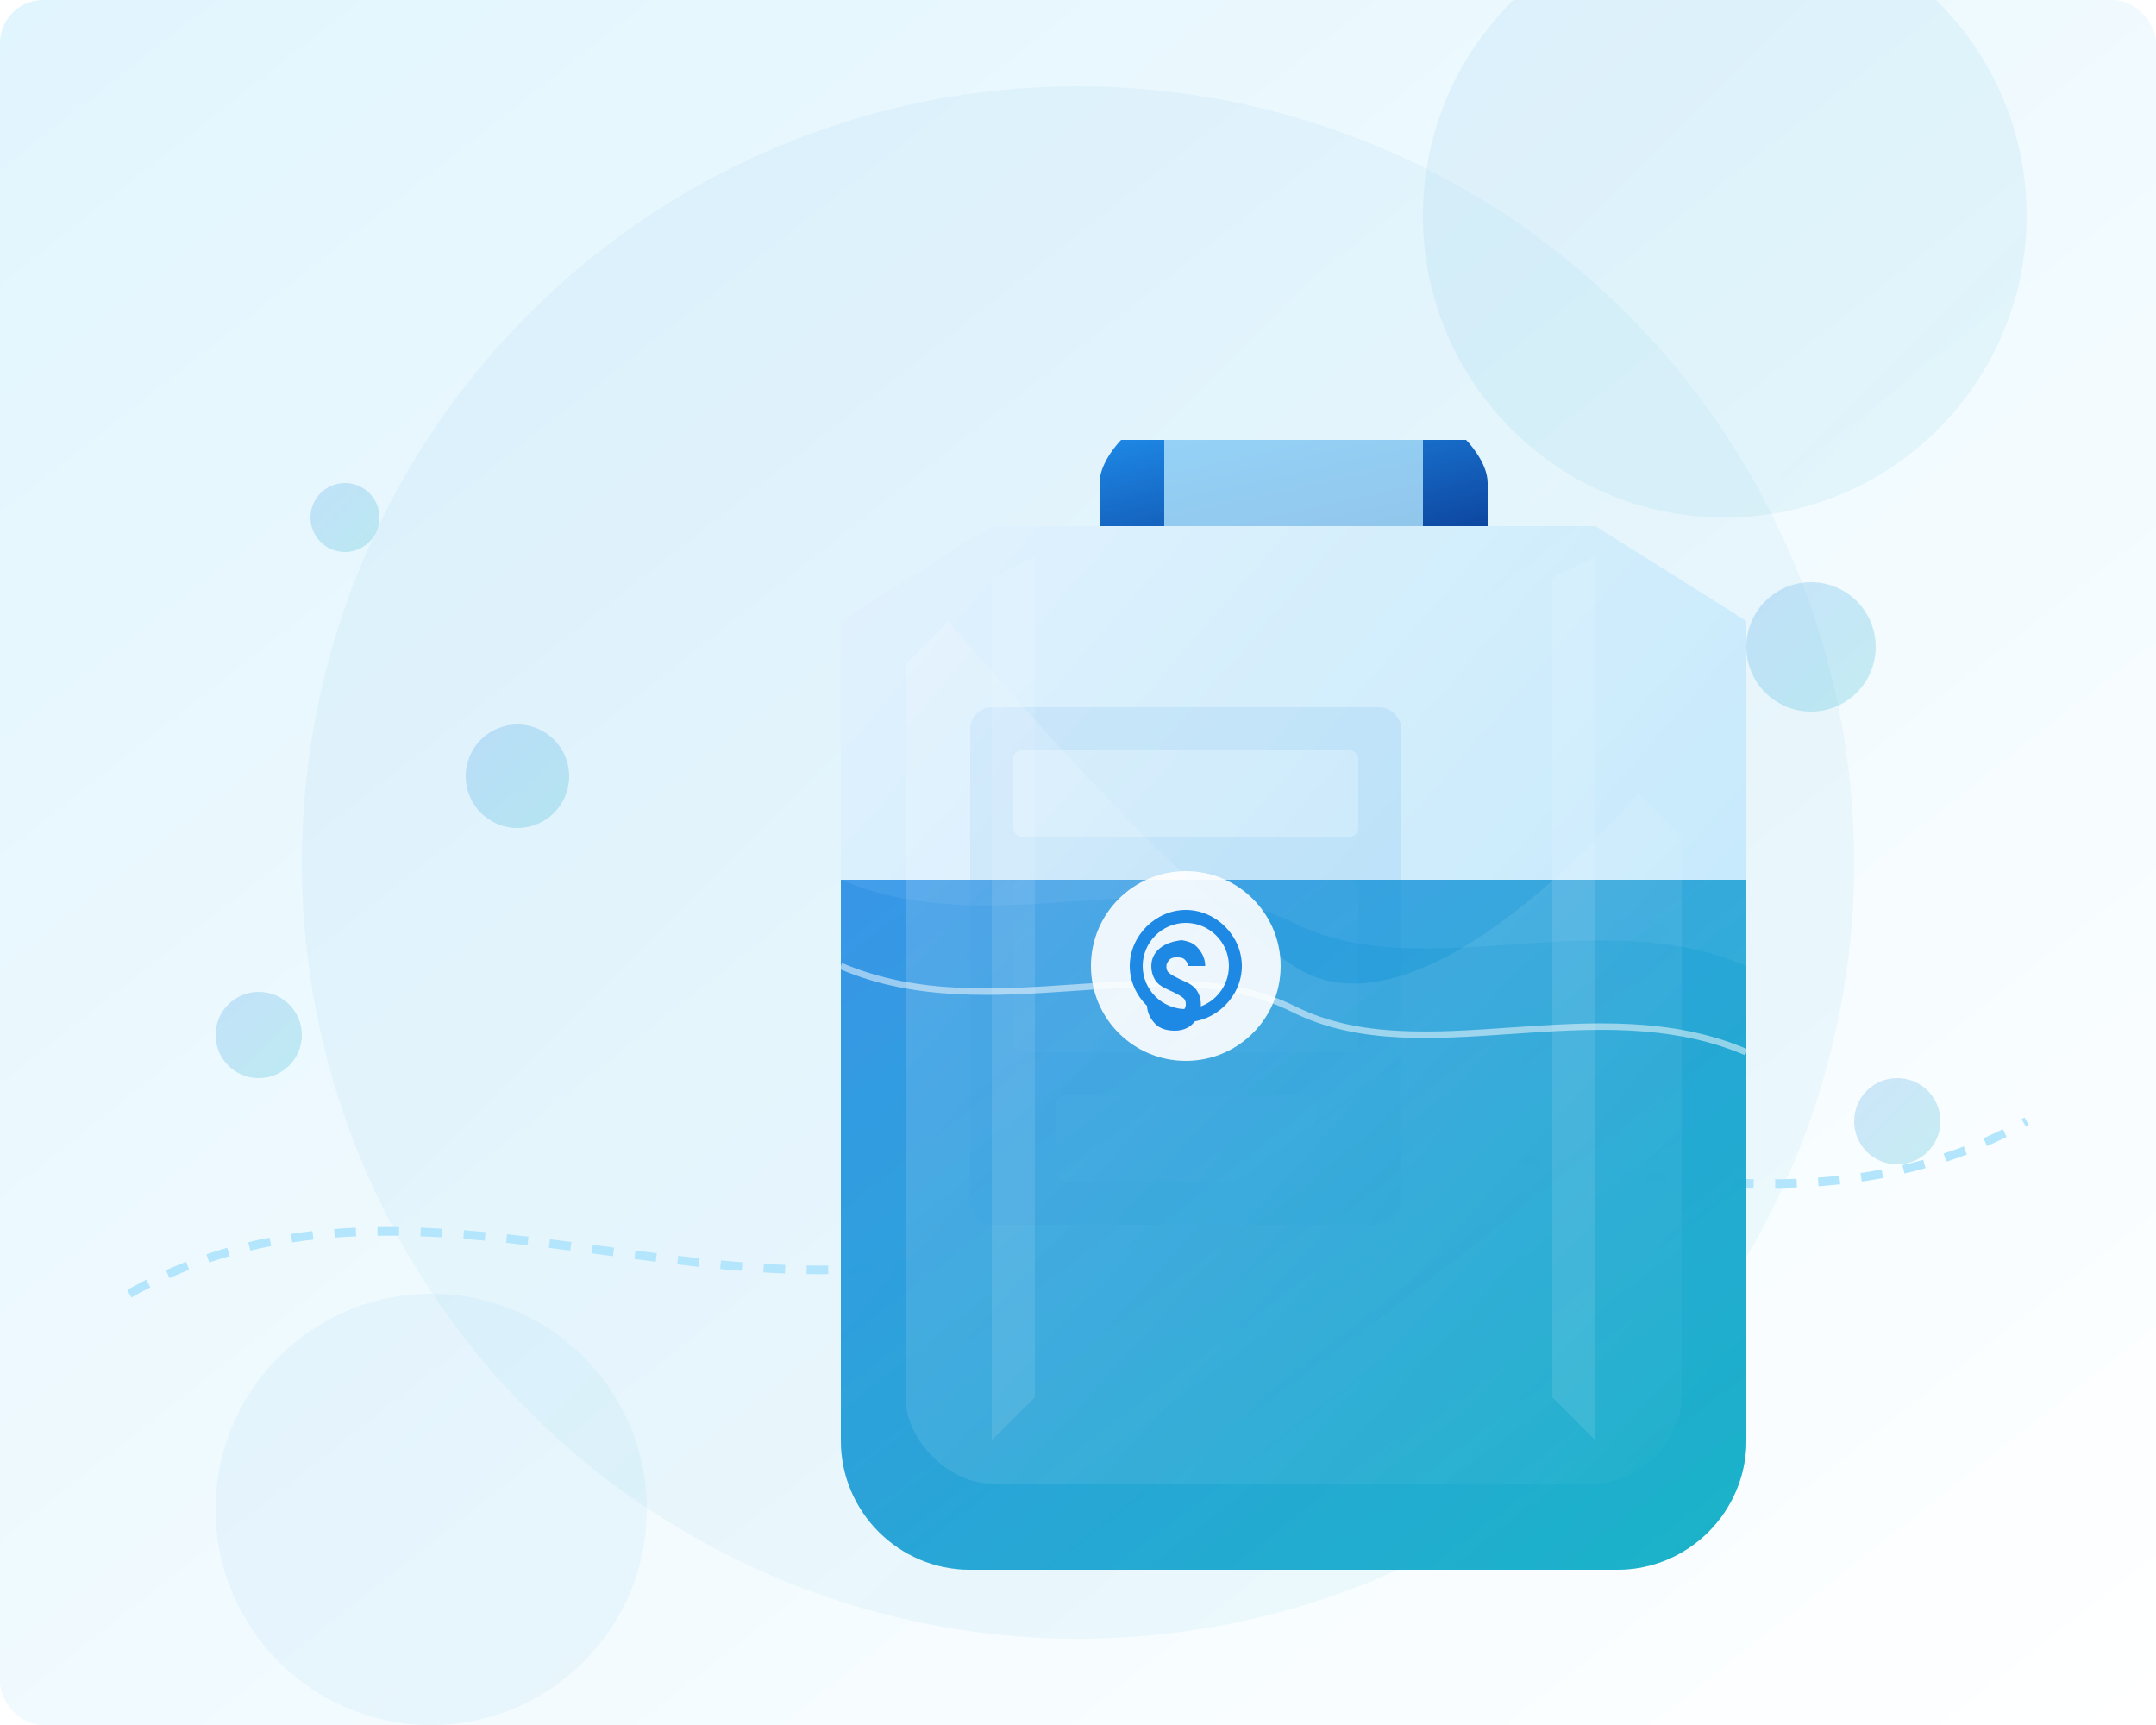 <svg xmlns="http://www.w3.org/2000/svg" width="500" height="400" viewBox="0 0 500 400">
  <defs>
    <linearGradient id="water-gradient" x1="0%" y1="0%" x2="100%" y2="100%">
      <stop offset="0%" stop-color="#1E88E5" />
      <stop offset="100%" stop-color="#00ACC1" />
    </linearGradient>
    <linearGradient id="bottle-gradient" x1="0%" y1="0%" x2="100%" y2="100%">
      <stop offset="0%" stop-color="#E3F2FD" />
      <stop offset="100%" stop-color="#B3E5FC" />
    </linearGradient>
    <linearGradient id="cap-gradient" x1="0%" y1="0%" x2="100%" y2="100%">
      <stop offset="0%" stop-color="#1E88E5" />
      <stop offset="100%" stop-color="#0D47A1" />
    </linearGradient>
    <linearGradient id="highlight-gradient" x1="0%" y1="0%" x2="100%" y2="100%">
      <stop offset="0%" stop-color="#FFFFFF" stop-opacity="0.8" />
      <stop offset="100%" stop-color="#FFFFFF" stop-opacity="0.1" />
    </linearGradient>
    <linearGradient id="bg-gradient" x1="0%" y1="0%" x2="100%" y2="100%">
      <stop offset="0%" stop-color="#E1F5FE" />
      <stop offset="100%" stop-color="#FFFFFF" />
    </linearGradient>
    <filter id="shadow" x="-20%" y="-20%" width="140%" height="140%">
      <feGaussianBlur in="SourceAlpha" stdDeviation="3" />
      <feOffset dx="0" dy="4" result="offsetblur" />
      <feComponentTransfer>
        <feFuncA type="linear" slope="0.2" />
      </feComponentTransfer>
      <feMerge>
        <feMergeNode />
        <feMergeNode in="SourceGraphic" />
      </feMerge>
    </filter>
    <clipPath id="water-clip">
      <path d="M145,140 L180,118 L320,118 L355,140 L355,330 C355,346.569 341.569,360 325,360 L175,360 C158.431,360 145,346.569 145,330 L145,140 Z" />
    </clipPath>
  </defs>
  
  <!-- Background Effects -->
  <rect x="0" y="0" width="500" height="400" fill="url(#bg-gradient)" rx="10" ry="10" />
  <circle cx="250" cy="200" r="180" fill="url(#water-gradient)" opacity="0.05" />
  <path d="M30,300 C100,260 180,320 250,280 C320,240 400,300 470,260" fill="none" stroke="#B3E5FC" stroke-width="2" stroke-dasharray="5,5" />
  
  <!-- Water Droplets Background -->
  <g opacity="0.2">
    <circle cx="80" cy="120" r="8" fill="url(#water-gradient)" />
    <circle cx="120" cy="180" r="12" fill="url(#water-gradient)" />
    <circle cx="60" cy="240" r="10" fill="url(#water-gradient)" />
    <circle cx="420" cy="150" r="15" fill="url(#water-gradient)" />
    <circle cx="380" cy="220" r="8" fill="url(#water-gradient)" />
    <circle cx="440" cy="260" r="10" fill="url(#water-gradient)" />
  </g>
  
  <!-- Water Bottle Group -->
  <g transform="translate(50, 0)" filter="url(#shadow)">
    <!-- Label -->
    <rect x="175" y="160" width="100" height="120" rx="5" ry="5" fill="#1E88E5" opacity="0.9" />
    <rect x="185" y="170" width="80" height="20" rx="2" ry="2" fill="white" opacity="0.8" />
    <rect x="185" y="200" width="80" height="40" rx="2" ry="2" fill="white" opacity="0.8" />
    <rect x="195" y="250" width="60" height="20" rx="2" ry="2" fill="white" opacity="0.6" />
    
    <!-- Bottle Body -->
    <path d="M145,140 L180,118 L320,118 L355,140 L355,330 C355,346.569 341.569,360 325,360 L175,360 C158.431,360 145,346.569 145,330 L145,140 Z" fill="url(#bottle-gradient)" opacity="0.9" />
    
    <!-- Bottle Cap -->
    <path d="M210,98 L290,98 C290,98 295,103 295,108 L295,118 L205,118 L205,108 C205,103 210,98 210,98 Z" fill="url(#cap-gradient)" />
    
    <!-- Bottle Neck -->
    <path d="M220,118 L280,118 L280,98 L220,98 Z" fill="#B3E5FC" opacity="0.8" />
    
    <!-- Water Level -->
    <g clip-path="url(#water-clip)">
      <rect x="145" y="200" width="210" height="160" fill="url(#water-gradient)" opacity="0.8" />
      <path d="M145,200 C180,215 220,195 250,210 C280,225 320,205 355,220 L355,360 L145,360 Z" fill="url(#water-gradient)" opacity="0.3" />
      <path d="M145,220 C180,235 220,215 250,230 C280,245 320,225 355,240" fill="none" stroke="white" stroke-width="1.5" opacity="0.5" />
    </g>
    
    <!-- Bottle Highlights -->
    <path d="M160,150 L170,140 C170,140 220,200 250,220 C280,240 330,180 330,180 L340,190 L340,320 C340,330 330,340 320,340 L180,340 C170,340 160,330 160,320 Z" fill="url(#highlight-gradient)" opacity="0.2" />
    <path d="M180,130 L190,125 L190,320 L180,330 Z" fill="white" opacity="0.1" />
    <path d="M320,125 L310,130 L310,320 L320,330 Z" fill="white" opacity="0.1" />
    
    <!-- Brand Logo (Simplified) -->
    <circle cx="225" cy="220" r="22" fill="white" opacity="0.9" />
    <path d="M225,207 C218,207 212,213 212,220 C212,227 218,233 225,233 C232,233 238,227 238,220 C238,213 232,207 225,207 Z M225,230 C219.5,230 215,225.5 215,220 C215,214.5 219.5,210 225,210 C230.5,210 235,214.5 235,220 C235,225.5 230.5,230 225,230 Z" fill="#1E88E5" />
    <path d="M225,214 C223,214 221,214.5 219.5,215.5 C218,216.5 217,218 217,220 C217,221.5 217.5,223 218.5,224 C219.5,225 221,225.5 222,226 C223,226.5 224,227 224.5,227.5 C225,228 225,228.5 225,229 C225,229.5 224.75,230 224.25,230.5 C223.75,231 223,231 222.5,231 C222,231 221.25,231 220.75,230.5 C220.25,230 220,229.5 220,229 L216,229 C216,231 217,232.5 218,233.5 C219,234.5 220.5,235 222.5,235 C224,235 225.5,234.5 226.5,233.5 C227.5,232.5 228.5,231 228.5,229 C228.5,227.5 228,226 227,225 C226,224 224.5,223.5 223.5,223 C222.5,222.5 221.5,222 221,221.5 C220.5,221 220.5,220.5 220.5,220 C220.5,219.5 220.75,219 221.25,218.5 C221.75,218 222.5,218 223,218 C223.5,218 224.25,218 224.75,218.5 C225.25,219 225.5,219.5 225.5,220 L229.5,220 C229.5,218 228.5,216.5 227.5,215.5 C226.5,214.5 225,214 223,214 Z" fill="#1E88E5" />
  </g>
  
  <!-- Background Circles -->
  <circle cx="100" cy="350" r="50" fill="url(#water-gradient)" opacity="0.05" />
  <circle cx="400" cy="50" r="70" fill="url(#water-gradient)" opacity="0.07" />
</svg>
